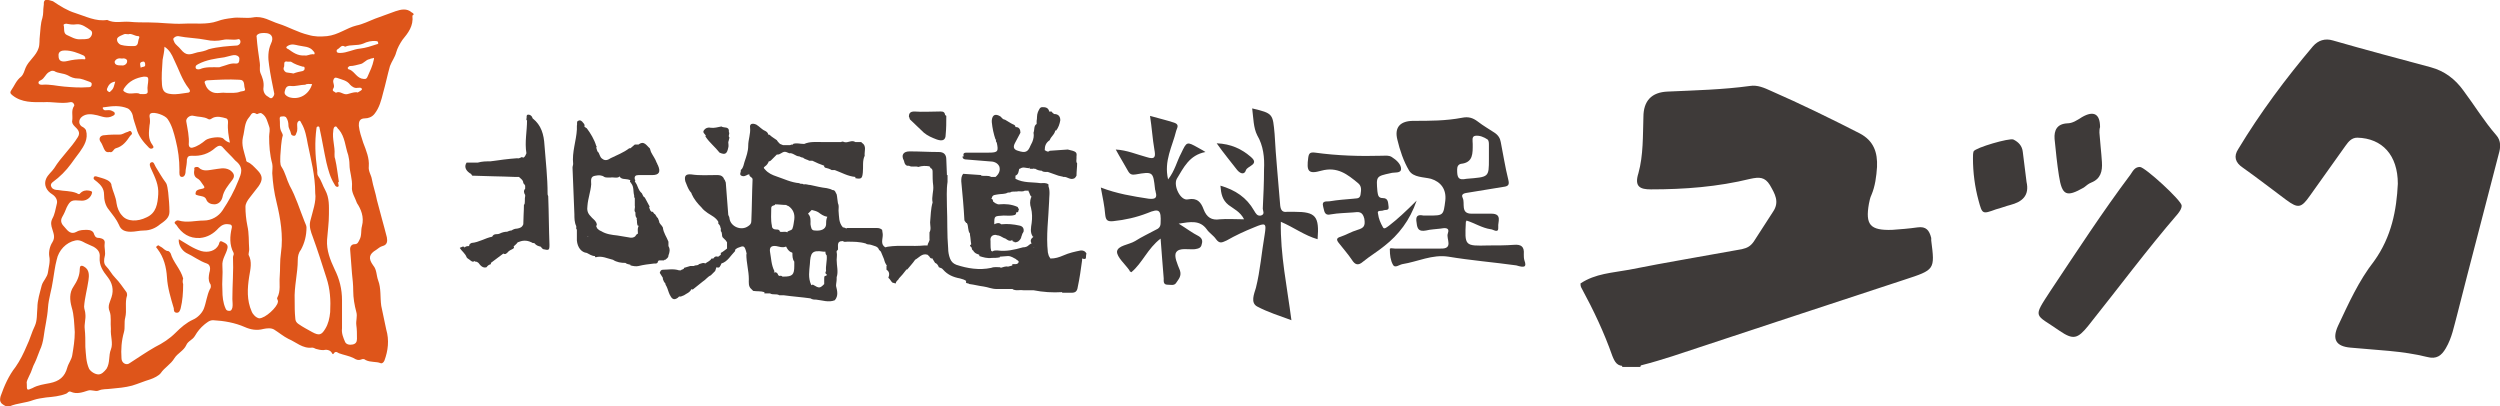 <?xml version="1.0" encoding="utf-8"?>
<!-- Generator: Adobe Illustrator 19.2.1, SVG Export Plug-In . SVG Version: 6.00 Build 0)  -->
<svg version="1.1" id="レイヤー_1" xmlns="http://www.w3.org/2000/svg" xmlns:xlink="http://www.w3.org/1999/xlink" x="0px"
	 y="0px" viewBox="0 0 401.3 65.2" style="enable-background:new 0 0 401.3 65.2;" xml:space="preserve">
<style type="text/css">
	.st0{fill:#DE551A;}
	.st1{fill:#3E3A39;}
</style>
<g>
	<g>
		<path class="st0" d="M66.1,2c-0.8-0.7-1.7-0.5-2.6-0.2c-1.1,0.4-2.2,0.8-3.3,1.2c-1,0.4-2,0.9-3,1.1c-1.6,0.4-2.9,1.5-4.7,1.7
			c-1.1,0.1-2,0.1-3-0.2c-1.7-0.4-3.2-1.3-4.8-1.8c-1.3-0.4-2.5-1.3-4.1-1c-1.1,0.2-2.3-0.1-3.4,0.1c-0.8,0.1-1.5,0.2-2.3,0.5
			c-1.7,0.6-3.6,0.3-5.4,0.4c-1.9,0.1-3.7-0.2-5.6-0.2c-1,0-2.1,0-3.1-0.1c-1.2-0.1-2.4,0.3-3.6-0.3c-1.8,0.3-3.5-0.6-5.1-1.1
			c-1.3-0.4-2.4-1.1-3.6-1.9C8.1,0.1,7.7-0.1,7.3,0C6.9,0.2,7.1,0.7,7,1C6.9,1.6,7,2.2,6.8,2.9C6.5,3.8,6.5,4.8,6.4,5.7
			c-0.1,0.7,0,1.4-0.2,2c-0.4,1.3-1.6,2-2.1,3.2c-0.2,0.5-0.3,1-0.7,1.4c-0.8,0.6-1.1,1.5-1.6,2.2c-0.2,0.3-0.2,0.5,0.2,0.8
			c1.5,1.2,3.3,1.1,5,1.1c1.4-0.1,2.9,0.3,4.3,0c0.5-0.1,0.7,0.5,0.6,0.6c-0.5,0.7-0.2,1.5-0.3,2.3c-0.1,0.4,0.1,0.7,0.4,1
			c0.4,0.4,1,0.9,0.5,1.7c-1.1,1.8-2.7,3.2-3.8,5c-0.4,0.6-1,1-1.3,1.7c-0.4,0.9,0,1.9,1,2.5c0.6,0.4,0.9,1,0.7,1.6
			c-0.2,0.8-0.3,1.6-0.7,2.3c-0.3,0.6-0.2,1.1,0,1.7c0.2,0.7,0.5,1.3,0,2.1c-0.4,0.6-0.6,1.5-0.5,2.2c0.2,0.9-0.1,1.8-0.2,2.6
			c-0.1,0.8-0.8,1.4-1,2.1C6.4,47,6,48.2,6,49.4c-0.1,1,0,2-0.4,2.9c-0.5,1-0.8,2.2-1.3,3.2c-0.5,1.2-1.1,2.4-1.8,3.4
			c-1.1,1.4-1.8,3-2.4,4.7C0,64-0.1,64.4,0.3,64.8c0.4,0.3,0.8,0.6,1.3,0.4c1.2-0.5,2.5-0.5,3.8-1c0.6-0.2,1.3-0.3,2-0.4
			c1.1-0.1,2.2-0.2,3.2-0.6c0.3-0.1,0.4-0.5,0.8-0.3c0.9,0.4,1.8,0.1,2.7-0.2c0.6-0.2,1.2,0.2,1.7,0c0.7-0.3,1.3-0.2,2-0.3
			c1.1-0.1,2.3-0.2,3.4-0.5c1-0.3,1.9-0.7,2.9-1c0.6-0.2,1.4-0.6,1.7-1c0.6-0.9,1.6-1.4,2.2-2.4c0.5-0.8,1.5-1.2,1.9-2.1
			c0.3-0.7,1-0.8,1.4-1.5c0.4-0.7,0.9-1.3,1.5-1.8c0.4-0.3,0.8-0.7,1.4-0.7c1.8,0.1,3.5,0.4,5.1,1.1c0.9,0.4,1.9,0.6,3,0.3
			c0.5-0.1,1.2-0.2,1.7,0.1c0.8,0.5,1.5,1.1,2.3,1.5c1.2,0.5,2.3,1.6,3.8,1.4c0.2,0,0.4,0.1,0.6,0.2c0.4,0.1,0.7,0.2,1.2,0.2
			c0.4-0.1,1.1-0.1,1.4,0.5c0.1,0.2,0.2,0.2,0.3,0c0.3-0.4,0.6-0.1,0.8,0c0.8,0.3,1.6,0.4,2.4,0.8c0.3,0.2,0.7,0.4,1.2,0.2
			c0.2-0.1,0.5-0.1,0.7,0.1c0.8,0.4,1.7,0.2,2.4,0.5c0.3,0.1,0.5-0.2,0.6-0.4c0.6-1.6,0.8-3.3,0.3-5c-0.3-1.3-0.5-2.5-0.8-3.8
			c-0.2-1.4,0-2.8-0.5-4.1c-0.3-0.8-0.2-1.7-0.8-2.4c-0.8-1.1-0.7-1.8,0.5-2.5c0.3-0.2,0.6-0.5,1-0.6c0.8-0.2,0.8-0.8,0.7-1.4
			c-0.5-2-1.1-4-1.6-6c-0.2-1.1-0.6-2.2-0.8-3.3c-0.1-0.7-0.6-1.3-0.5-2.1c0.1-1.3-0.4-2.5-0.9-3.8c-0.3-0.9-0.6-1.8-0.7-2.7
			c0-0.5,0-1.2,1-1.2c0.5,0,1.1-0.2,1.5-0.7c0.8-1,1.1-2.2,1.4-3.4c0.4-1.4,0.7-2.9,1.1-4.3c0.3-0.8,0.8-1.4,1-2.2
			c0.2-0.7,0.6-1.4,1-2c0.9-1.1,1.8-2.2,1.6-3.9C66.6,2.3,66.3,2.1,66.1,2z M46.3,7.3c0.6-0.3,1.1-0.1,1.6,0
			c0.8,0.2,1.8,0.1,2.4,0.9c0.1,0.1,0.2,0.2,0.2,0.4c0,0.2-0.2,0.1-0.3,0.1c-0.5,0-0.9,0.3-1.3,0.2c-1.1,0.1-1.9-0.5-2.6-1
			C45.8,7.7,45.9,7.5,46.3,7.3z M50.1,13.5c-0.5,1.7-2.1,2.6-3.7,2.1c-0.5-0.2-0.8-0.5-0.7-0.9c0.1-0.4,0.2-1,1-0.9
			c0.7,0.1,1.5-0.2,2.3-0.2C49.3,13.4,49.7,13.5,50.1,13.5z M45.6,10.7c0.1-0.3-0.2-1,0.6-0.8c0.2,0,0.4,0,0.5,0
			c0.6,0.4,1.2,0.6,1.9,0.8c0.2,0,0.3,0,0.3,0.3c0,0.2-0.1,0.3-0.3,0.4c-0.5,0.1-1,0.2-1.5,0.4c-0.4-0.1-0.8-0.1-1.2-0.2
			C45.6,11.4,45.4,11.1,45.6,10.7z M41.4,5.5c0.3-0.2,0.7-0.2,1.1-0.2c1.1,0,1.5,0.7,1,1.7C43,8.1,43,9.3,43.2,10.5
			c0.2,1.5,0.5,2.9,0.8,4.4c0.1,0.3-0.1,0.6-0.3,0.8c-0.3,0.2-0.5-0.1-0.7-0.2c-0.6-0.3-0.8-1-0.7-1.5c0.1-0.9-0.2-1.6-0.5-2.3
			c-0.2-0.6,0-1.1-0.1-1.6c-0.2-1.4-0.4-2.7-0.5-4.1C41.1,5.7,41.3,5.6,41.4,5.5z M39.3,14.2c0.2,0.5-0.4,0.4-0.7,0.5
			c-0.7,0.3-1.5,0.2-2.5,0.2c-0.5-0.1-1.3,0.2-2-0.1c-0.7-0.3-1-0.8-1.2-1.4c-0.1-0.2-0.1-0.4,0.3-0.5c1.7-0.1,3.5-0.2,5.2-0.1
			C39.4,12.8,39.1,13.7,39.3,14.2z M33.4,19.1c0.3,0.2,0.6-0.1,0.8-0.2c0.7-0.3,1.4-0.1,2.1,0.1c0.3,0.1,0.3,0.4,0.3,0.7
			c-0.1,1.1,0.1,2.1,0.3,3.2c-0.4-0.1-0.7-0.3-1-0.6c-0.4-0.5-2.4-0.2-2.9,0.2c-0.6,0.5-1.3,1-2.1,1.2c-0.4,0.1-0.6-0.2-0.6-0.5
			c0.1-1.3-0.2-2.5-0.4-3.7c-0.1-0.5,0.6-1.1,1.2-0.9C31.9,18.8,32.7,18.7,33.4,19.1z M31.4,10.8c0-0.3,0.1-0.3,0.4-0.5
			c1.3-0.7,2.8-0.9,4.2-1.1c0.4-0.1,0.8-0.2,1.2-0.3c0.4-0.1,0.8-0.1,1.1,0.2c0.2,0.2,0.1,0.4,0.1,0.7c-0.1,0.4-0.3,0.4-0.6,0.4
			c-0.8-0.1-1.5,0.3-2.3,0.5c-0.1,0-0.2,0.1-0.3,0.1c-1.1,0-2.2-0.1-3.1,0.3C31.7,11.2,31.4,11.1,31.4,10.8z M27.9,6.1
			c0.2-0.2,0.4-0.3,0.7-0.3c1.5,0.3,3,0.3,4.5,0.6c0.9,0.2,1.8,0.2,2.7,0c0.8-0.2,1.6,0.1,2.4-0.1c0.2-0.1,0.4,0.1,0.4,0.4
			c0,0.3-0.2,0.5-0.5,0.6c-1.5,0.1-3.1,0.2-4.6,0.6c-0.6,0.3-1.2,0.4-1.8,0.5c-1.3,0.4-1.8,0.6-2.7-0.5c-0.3-0.4-0.8-0.7-1-1.1
			C27.9,6.5,27.7,6.3,27.9,6.1z M26.1,9.6c0.1-0.7,0.3-1.3,0.3-2.1c0.8,0.5,1.2,1.3,1.5,2c0.8,1.6,1.3,3.3,2.4,4.7
			c0.4,0.5,0.1,0.7-0.3,0.7c-0.8,0.1-1.7,0.3-2.5,0.2c-1.1-0.1-1.4-0.5-1.5-1.5C25.9,12.4,26,11,26.1,9.6z M23.8,12.8
			c0,0.6-0.2,1.1-0.1,1.8c0.1,0.6-0.5,0.5-1.2,0.5c-0.6-0.4-1.6,0.2-2.4-0.3c-0.3-0.2-0.4-0.2-0.2-0.6c0.8-1.2,1.9-1.7,3.2-1.9
			C23.7,12.3,23.8,12.4,23.8,12.8z M22.9,9.9c0.3-0.1,0.4,0.2,0.4,0.4c0.1,0.6-0.5,0.3-0.7,0.6C22.5,10.4,22.3,10,22.9,9.9z
			 M19.9,5.5c0.2-0.1,0.4,0,0.7,0c0.5-0.2,1,0.3,1.6,0.3c0.2,0,0.2,0.2,0.1,0.4c-0.2,0.4,0,1.2-0.8,1.2c-0.7,0-1.4,0-2.1-0.2
			c-0.3-0.1-0.7-0.5-0.6-1C19,5.8,19.5,5.7,19.9,5.5z M19.6,9.4c0.4-0.1,0.9,0.1,0.8,0.5c0,0.3-0.4,0.7-0.9,0.6
			c-0.5,0-1.1,0-1.1-0.6C18.6,9.4,19.1,9.3,19.6,9.4z M17.2,14.2c0.2-0.5,0.5-1,1.3-1.1c-0.2,0.6-0.2,1.1-0.7,1.5
			c-0.1,0.1-0.2,0.3-0.4,0.1C17.2,14.6,17.1,14.4,17.2,14.2z M10.6,3.8c0.6,0.1,1,0.2,1.7,0.1c0.8-0.1,1.6,0.5,2.3,1
			C15,5.2,14.7,6,14.2,6.2c-0.4,0.1-0.8,0.1-1.2,0.1c-0.9,0.1-1.6-0.4-2.3-0.7c-0.6-0.3-0.3-1.1-0.5-1.6C10.2,3.9,10.5,3.8,10.6,3.8
			z M10.4,8.1c1.1,0,2.1,0.4,3,0.8c0.2,0.1,0.3,0.3,0.3,0.5c0,0.2-0.3,0.1-0.4,0.1c-0.9,0-1.7,0.1-2.5,0.3C9.9,10,9.4,9.8,9.4,9
			C9.3,8.2,10,8.1,10.4,8.1z M10.3,13.9c-1.2-0.1-2.3-0.4-3.5-0.3c-0.2,0-0.5,0-0.6-0.2c-0.1-0.3,0.1-0.4,0.3-0.5
			c0.7-0.3,0.8-1.1,1.5-1.4c0.2-0.1,0.3-0.2,0.7-0.1c0.6,0.4,1.4,0.3,2.2,0.7c0.5,0.3,1,0.5,1.6,0.5c0.6,0,1.2,0.3,1.8,0.5
			c0.3,0.1,0.5,0.2,0.4,0.6c-0.1,0.3-0.3,0.3-0.6,0.3C12.8,14.1,11.5,14,10.3,13.9z M17.8,56.1c-0.4,1-0.1,2.1-0.7,3.1
			c-0.4,0.5-0.8,0.9-1.3,0.9c-0.5,0-1.2-0.4-1.5-0.9c-0.5-1.1-0.5-2.3-0.6-3.5c0-1,0-2-0.1-2.9c-0.1-0.8,0.2-1.6,0.1-2.4
			c0-0.4-0.2-0.8-0.2-1.2c0.1-1.4,0.5-2.8,0.7-4.2c0.1-0.7,0.2-1.7-0.7-2.2c-0.5-0.3-0.7-0.1-0.7,0.4c0,1-0.4,1.9-1,2.8
			c-0.7,1-0.6,2.2-0.3,3.3c0.4,1.3,0.4,2.6,0.5,4c0,1.3-0.2,2.5-0.4,3.7c-0.1,0.7-0.6,1.3-0.8,2c-0.4,1.5-1.3,2.2-2.8,2.5
			c-1,0.2-1.9,0.3-2.8,0.8c-0.9,0.4-0.9,0.4-0.9-0.7c-0.1-0.4,0.2-0.8,0.4-1.3c0.4-0.7,0.5-1.4,0.9-2.1c0.3-0.6,0.5-1.3,0.8-2
			c0.3-0.6,0.5-1.4,0.6-2.1c0.2-1.6,0.6-3.1,0.7-4.7c0.1-1.5,0.6-2.9,0.8-4.4c0.2-1.1,0.3-2.2,0.6-3.3c0.3-1.5,1.5-2.8,3-3.1
			c0.4-0.1,0.8,0,1.2,0.2c0.5,0.3,1.1,0.5,1.7,0.8c0.7,0.4,1.1,0.9,1,1.7c-0.1,1.3,0.5,2.2,1.3,3.2c0.7,0.9,1,2,0.6,3.2
			c-0.2,0.7-0.7,1.4-0.3,2.3c0.3,0.8,0.1,1.8,0.2,2.8C17.7,53.9,18.2,55.1,17.8,56.1z M38.3,28.9c-0.7,1.8-1.6,3.4-2.6,4.9
			c-0.6,0.9-1.7,1.6-3,1.6c-1.3,0-2.7,0.4-4,0c-0.3-0.1-0.5,0.1-0.6,0.2c-0.2,0.2,0.1,0.4,0.2,0.5c0.9,1.4,2.1,2.2,3.8,2.1
			c1.2-0.1,2.2-0.7,3-1.6c0.5-0.5,1-0.7,1.6-0.6c0.4,0,0.6,0.2,0.5,0.6c-0.3,1.3-0.4,2.7,0.3,4c0.1,0.3-0.1,0.4-0.1,0.7
			c0.1,2.2-0.1,4.4-0.1,6.7c0,0.5,0.1,0.9,0,1.4c-0.1,0.2-0.1,0.5-0.5,0.5c-0.3,0-0.5-0.1-0.6-0.4c-0.4-0.9-0.5-1.9-0.5-2.9
			c-0.1-1.3,0.1-2.6,0-3.9c-0.1-1.1,0.6-1.9,0.8-2.8c0.2-0.7-0.4-0.9-0.8-1.1c-0.5-0.3-0.5,0.3-0.6,0.5c-0.5,1-1.7,1.3-2.8,1
			c-1.3-0.4-2.4-1.2-3.6-1.9c-0.1,0.9,0.5,1.8,1.2,2.2c1.1,0.5,2.1,1.3,3.3,1.7c0.6,0.2,0.6,0.9,0.4,1.5c-0.1,0.6-0.2,1.1,0.1,1.7
			c0.2,0.2,0.2,0.7,0,0.9c-0.5,1-0.6,2.2-1,3.2c-0.3,0.7-1,1.4-1.7,1.7c-1.1,0.5-2,1.3-2.8,2.1c-1,1-2.1,1.7-3.3,2.3
			c-1.4,0.8-2.7,1.7-4.1,2.6c-0.5,0.4-1.3,0-1.3-0.8c-0.1-1.4,0-2.8,0.4-4.2c0.2-0.7,0-1.6,0.2-2.3c0.3-1.2-0.1-2.4,0.3-3.6
			c0-0.1,0-0.3-0.1-0.5c-0.6-0.8-1.1-1.6-1.8-2.3c-0.6-0.6-0.9-1.3-1.5-1.9c-0.4-0.4-0.3-1.1-0.2-1.5c0.2-0.7-0.1-1.4,0-2.1
			c0.1-0.6-0.3-0.8-0.8-0.9c-0.5,0-0.7-0.1-0.9-0.6c-0.1-0.5-0.6-0.7-1.1-0.7c-0.6,0-1.2,0-1.7,0.3c-0.9,0.5-1.4-0.1-1.9-0.7
			c-0.5-0.5-0.8-1-0.4-1.7c0.3-0.5,0.5-1,0.7-1.5c0.6-1.2,0.9-1.2,2.2-1.1c0.8,0.1,1.5-0.3,1.8-1c0.2-0.5,0-0.5-0.4-0.6
			c-0.5-0.1-1,0-1.4,0.4c-0.2,0.3-0.4,0.1-0.6,0c-1-0.4-2-0.3-3-0.5c-0.4,0-0.8-0.1-1-0.4c-0.2-0.3-0.2-0.6,0.2-0.9
			c1.1-0.8,2.1-1.8,2.9-2.9c0.4-0.6,0.9-1.2,1.4-1.9c0.7-1,1.4-2.1,1-3.5c-0.1-0.2-0.3-0.4-0.5-0.5c-0.7-0.3-0.8-1.2-0.1-1.7
			c0.7-0.5,1.5-0.4,2.4-0.2c0.8,0.2,1.6,0.6,2.5,0.1c0.2-0.1,0.4-0.2,0.3-0.5c-0.1-0.2-0.3-0.2-0.4-0.3c-0.4-0.2-0.7-0.1-1.1-0.1
			c-0.2,0-0.3-0.1-0.4-0.3c-0.1-0.2,0.2-0.2,0.3-0.2c1.3-0.2,2.5-0.3,3.7,0.2c0.4,0.2,0.7,0.7,0.8,1.1c0.1,0.7,0.4,1.4,0.6,2.1
			c0.3,1.2,1.1,2.2,2,3.1c0.2,0.2,0.4,0.2,0.6,0.1c0.3-0.2,0-0.4,0-0.5c-0.8-1-0.6-2.1-0.5-3.2c0.1-0.4,0.1-0.9,0-1.4
			c0-0.2,0-0.4,0.2-0.5c0.6-0.3,2.3,0.3,2.7,0.9c0.7,1,1,2.2,1.3,3.4c0.4,1.6,0.6,3.1,0.6,4.8c0,0.4-0.1,1.1,0.4,1.1
			c0.5,0,0.6-0.6,0.6-1.1c0.1-0.6,0.2-1.1,0.2-1.7c0.1-0.5,0.3-0.6,0.8-0.6c1.4,0.1,2.7-0.3,3.8-1.3c0.4-0.3,0.8-0.5,1.2,0
			c0.6,0.7,1.3,1.3,1.9,2c0,0,0.1,0.1,0.1,0.1C39.2,26.9,38.7,27.9,38.3,28.9z M45.1,40.6c-0.2,1.3-0.1,2.6-0.2,3.8
			c-0.1,1.1,0.2,2.3-0.4,3.4c-0.1,0.2,0.2,0.4,0.1,0.7c-0.1,0.8-2,2.6-3,2.6c-0.5-0.1-1-0.6-1.2-1.1c-0.8-1.8-0.7-3.7-0.4-5.6
			c0.2-1.2,0.5-2.4-0.1-3.5C39.9,40.6,40,40.3,40,40c-0.1-1.3,0-2.5-0.3-3.8c-0.2-1-0.3-2-0.3-3c0-0.5,0.3-1,0.7-1.5
			c0.5-0.6,0.9-1.2,1.4-1.8c0.7-1,0.7-1.7-0.2-2.6c-0.5-0.5-1-1.1-1.6-1.3c-0.2-0.1-0.2-0.3-0.2-0.4c-0.3-1.2-0.8-2.3-0.5-3.6
			c0.3-1.1,0.2-2.3,1-3.2c0.3-0.3,0.4-1,1.2-0.5c0.1,0.1,0.5-0.3,0.8-0.1c0.8,0.5,0.9,1.3,1.2,2.1c0.2,0.5,0,1.1,0,1.6
			c0,1.5,0.1,2.9,0.5,4.4c0.1,0.5,0,1,0,1.5c0.1,1.6,0.3,3.1,0.7,4.7C45,35,45.5,37.8,45.1,40.6z M53,50.1c-0.1,1-0.3,1.9-0.8,2.7
			c-0.6,1-1,1.1-2.1,0.5c-0.7-0.4-1.5-0.8-2.2-1.3c-0.3-0.2-0.5-0.5-0.5-0.9c-0.1-1-0.1-1.9-0.1-2.9c-0.1-2.2,0.5-4.3,0.5-6.5
			c0-0.5,0.1-1.1,0.5-1.6c0.6-1.1,0.9-2.3,0.9-3.6c0-0.3-0.2-0.6-0.3-0.9c-0.8-2-1.4-4-2.4-5.8c-0.5-1-0.7-2.1-1.3-3
			c-0.3-0.4-0.2-1.2-0.2-1.8c0.1-1.1,0.1-2.2,0.4-3.3c0-0.1-0.1-0.3-0.2-0.5c-0.4-0.7-0.2-1.4-0.3-2.2c0-0.3,0.2-0.3,0.3-0.3
			c0.2,0,0.4-0.1,0.7,0.1c0.3,0.4,0.4,0.9,0.4,1.3c0,0.5,0.3,0.8,0.4,1.3c0,0.2,0.2,0.4,0.5,0.4c0.3,0,0.3-0.3,0.4-0.5
			c0.2-0.4,0.1-0.9,0.1-1.3c0-0.3,0.1-0.5,0.3-0.6c0.2-0.1,0.3,0.2,0.4,0.4c0.6,1,0.8,2.2,1,3.3c0.5,2.5,1.2,5,1.2,7.9
			c0.2,1.3-0.4,2.9-0.8,4.5c-0.2,0.9,0.1,1.7,0.4,2.5c0.8,2.2,1.5,4.4,2.2,6.6C53,46.4,53.1,48.2,53,50.1z M58.1,36.3
			c-0.2,0.7,0,1.5-0.4,2.2c-0.2,0.4-0.3,0.7-0.8,0.7c-0.4,0-0.7,0.3-0.7,0.8c0.1,1.3,0.2,2.6,0.3,3.9c0.1,0.9,0.2,1.8,0.2,2.8
			c0,1.1,0.2,2.3,0.5,3.4c0.2,0.7-0.1,1.4,0,2.1c0.1,0.7,0.1,1.4,0.1,2.2c0,0.5-0.2,0.8-0.7,0.9c-0.5,0.1-1,0-1.2-0.4
			c-0.3-0.7-0.6-1.4-0.5-2.2c0-1.5,0-3,0-4.5c0-1.8-0.4-3.4-1.2-5c-0.7-1.5-1.3-3-1.2-4.7c0.1-1.4,0.3-2.7,0.3-4.1
			c0-1.3,0.1-2.6-0.6-3.9c-0.4-0.7-0.6-1.5-1.1-2.2c-0.3-0.4-0.1-0.8-0.2-1.2c-0.3-2.1-0.4-4.3-0.1-6.5c0-0.2,0.1-0.3,0.3-0.3
			c0.1,0,0.2,0.1,0.2,0.3c0.4,1.8,0.7,3.7,1.1,5.5c0.3,1.2,0.6,2.4,1.3,3.5c0.1,0.2,0.2,0.4,0.5,0.4c0.3-0.1,0.1-0.4,0.1-0.5
			c0-0.1,0-0.2,0-0.3c0,0,0,0,0.1,0c-0.2-1.2-0.3-2.4-0.6-3.7c-0.1-0.2-0.1-0.5-0.1-0.7c0.1-1.3-0.4-2.5-0.2-3.8
			c0-0.3,0.1-0.7,0.4-0.7c0.2,0,0.3,0.4,0.5,0.5c1,1.2,1,2.7,1.5,4.1c0.1,0.4,0.2,1,0.2,1.5c0,1.2,0.5,2.3,0.4,3.6
			c-0.1,0.9,0.5,1.7,0.8,2.6C57.9,33.5,58.5,34.8,58.1,36.3z M57.5,14.8c-0.1,0.1-0.2,0-0.3,0c-0.5,0-1,0.2-1.4,0.3
			c-0.7,0.2-1.2-0.6-1.9-0.2c-0.1-0.2-0.7-0.2-0.4-0.7c0.3-0.4-0.1-0.9,0-1.3c0.1-0.4,0.3-0.5,0.6-0.4c0.8,0.3,1.6,0.4,2.1,1.1
			c0.3,0.3,0.7,0.6,1.2,0.5c0.3,0,0.6-0.1,0.7,0.2C58.1,14.5,57.8,14.6,57.5,14.8z M60,9.6c-0.2,1-0.6,1.8-1,2.7
			c-0.2,0.5-0.5,0.4-1,0.3c-0.9-0.3-1.2-1.3-2.1-1.5c0,0-0.1-0.2-0.1-0.2c0.1-0.1,0.2-0.3,0.4-0.3c0.6,0,1.1-0.2,1.6-0.3
			c0.6-0.1,0.9-0.7,1.5-0.8c0.1,0,0.3-0.2,0.4-0.1C60,9.2,60.1,9.3,60,9.6z M60.5,7.1c-0.9,0.3-1.8,0.6-2.7,0.7
			c-1.1,0.1-2.1,0.7-3.2,0.7c-0.2,0-0.3,0-0.5-0.1C54,8.2,54,8,54.2,7.9c0.4-0.2,0.6-0.8,1.2-0.4c0.9-0.4,1.9-0.1,2.9-0.5
			c0.6-0.3,1.4-0.5,2.1-0.4c0.2,0,0.3,0.1,0.3,0.3C60.8,7,60.6,7.1,60.5,7.1z"/>
		<path class="st0" d="M25.4,31.2c0.1-1.5-0.5-2.7-1.1-4c-0.2-0.4-0.4-0.9-0.1-1.1c0.5-0.3,0.6,0.4,0.8,0.7c0.5,0.8,1,1.7,1.6,2.5
			c0.3,0.4,0.3,1.1,0.4,1.6c0.1,1,0.2,2.1,0.2,3.1c0,1-0.8,1.5-1.5,2c-0.7,0.6-1.6,1-2.6,1c-0.7,0-1.4,0.2-2.1,0.2
			c-1,0-1.6-0.3-1.9-1.1c-0.4-0.9-1-1.6-1.6-2.4c-0.6-0.7-0.8-1.6-0.8-2.5c0-0.9-0.5-1.5-1.1-2c-0.1-0.1-0.3-0.2-0.5-0.4
			c-0.1-0.1-0.1-0.3,0-0.4c0-0.1,0.2-0.1,0.3-0.1c0.6,0.2,1.2,0.3,1.8,0.6c0.4,0.2,0.7,0.5,0.7,0.9c0.2,0.9,0.7,1.8,0.8,2.8
			c0.1,0.7,0.4,1.5,0.9,2c0.8,1,2.5,1,3.9,0.3C25.1,34.2,25.3,32.7,25.4,31.2z"/>
		<path class="st0" d="M31.6,26.8c0.1,0,0.2,0,0.3,0.1c0.7,0.7,1.6,0.4,2.4,0.3c0.9-0.1,1.7-0.4,2.6,0.1c0.7,0.5,0.9,1,0.3,1.7
			c-0.6,0.8-1.3,1.6-1.5,2.7c-0.2,0.7-0.7,1.1-1.3,1.1c-0.5,0-1.1-0.2-1.3-0.8c-0.2-0.5-0.8-0.5-1.2-0.6c-0.3-0.1-0.6-0.1-0.5-0.4
			c0-0.3,0.2-0.5,0.6-0.6c1-0.2,1-0.2,0.4-1c-0.2-0.3-0.4-0.6-0.8-0.8c-0.5-0.3-0.5-0.9-0.4-1.4C31.1,26.9,31.3,26.8,31.6,26.8z"/>
		<path class="st0" d="M29.4,45.6c0,1.4-0.1,2.7-0.4,3.9c-0.1,0.3-0.2,0.7-0.6,0.7c-0.5,0-0.5-0.4-0.5-0.7c-0.5-1.7-1-3.3-1.1-5
			c-0.1-1.6-0.5-3.2-1.5-4.5c-0.1-0.2-0.4-0.3-0.1-0.5c0.3-0.3,0.4,0.1,0.6,0.1c0.4,0.2,0.7,0.7,1.2,0.7c0.1,0,0.3,0.2,0.4,0.4
			c0.4,1.4,1.6,2.5,2,4C29.3,45,29.3,45.4,29.4,45.6z"/>
		<path class="st0" d="M17.6,24.4c-0.5,0.1-0.7-0.1-0.9-0.5c-0.2-0.4-0.3-0.8-0.6-1.2c-0.3-0.5,0-1,0.7-1c0.8-0.1,1.6-0.1,2.4-0.1
			c0.5,0,0.8-0.3,1.2-0.4c0.2,0,0.5-0.4,0.7,0c0.2,0.3,0,0.4-0.2,0.6c-0.6,0.9-1.2,1.7-2.3,2C18.2,23.9,18.1,24.6,17.6,24.4z"/>
	</g>
	<g>
		<g>
			<path class="st1" d="M253.7,45.5c2.4-1.6,5.1-1.7,7.8-2.2c6-1.2,12.1-2.2,18.1-3.3c0.9-0.2,1.4-0.5,1.9-1.2
				c1-1.6,2.1-3.2,3.1-4.8c1.1-1.6,0.3-2.9-0.5-4.3c-0.8-1.3-1.7-1.3-3.1-1c-5.3,1.3-10.6,1.7-16,1.7c-1.7,0-2.7-0.4-2-2.6
				c0.8-2.9,0.7-6,0.8-9c0-2.6,1.3-4,3.9-4.1c4.4-0.2,8.8-0.3,13.2-0.9c1.2-0.2,2.3,0.3,3.4,0.8c4.8,2.1,9.5,4.4,14.2,6.8
				c2.3,1.2,2.9,3.1,2.8,5.4c-0.1,1.5-0.3,3.1-0.9,4.5c-0.2,0.4-0.3,0.9-0.4,1.4c-0.6,3.4,0.2,4.3,3.7,4.2c1.4-0.1,2.7-0.2,4.1-0.4
				c1.4-0.2,1.9,0.5,2.2,1.7c0,0.1,0,0.2,0,0.4c0.6,4.7,0.6,4.7-4.3,6.3c-12.5,4.1-24.9,8.2-37.3,12.3c-1.6,0.5-3.2,1-4.8,1.4
				c-0.9,0.3-1.8,0.1-2.7,0.1c-1.3,0.2-1.7-0.6-2.1-1.6c-1.3-3.7-3-7.3-4.9-10.8C253.7,46,253.7,45.7,253.7,45.5z"/>
			<path class="st1" d="M260.4,58.9c0-0.1,0-0.2-0.1-0.3c1,0,2.1,0,3.1,0c0,0.1-0.1,0.2-0.1,0.3C262.4,58.9,261.4,58.9,260.4,58.9z"
				/>
			<path class="st1" d="M384.9,29.5c0-4.6-2.5-7.3-6.5-7.4c-0.9,0-1.4,0.6-1.9,1.3c-1.9,2.7-3.8,5.3-5.7,8c-1.4,2-1.9,2.1-3.8,0.7
				c-2.3-1.7-4.6-3.5-7-5.2c-1.2-0.8-1.5-1.8-0.7-3c3.5-5.8,7.6-11.3,12-16.5c0.8-0.9,1.9-1.3,3.2-0.9c5.2,1.5,10.5,2.9,15.7,4.3
				c2.2,0.6,3.9,1.9,5.2,3.7c1.8,2.4,3.3,4.9,5.3,7.2c0.8,0.9,0.7,2,0.4,3c-2.2,8.6-4.5,17.2-6.7,25.9c-0.5,1.8-0.8,3.6-1.8,5.3
				c-0.7,1.2-1.5,1.8-3,1.4c-4-1-8.2-1.1-12.3-1.5c-2.3-0.2-3-1.3-2-3.5c1.7-3.6,3.3-7.2,5.8-10.4C383.9,38,384.7,33.7,384.9,29.5z"
				/>
			<path class="st1" d="M343.5,26.8c0.8,0,6.7,5.4,6.7,6.2c0,0.5-0.3,0.9-0.6,1.3c-5,5.8-9.6,12-14.4,18c-1.7,2.1-2.4,2.3-4.6,0.8
				c-4-2.8-4.4-1.9-1.4-6.5c4.2-6.3,8.3-12.6,12.8-18.6C342.4,27.4,342.7,26.8,343.5,26.8z"/>
			<path class="st1" d="M325.3,29.2c0.5,2.2-0.7,3.2-2.6,3.7c-0.8,0.2-1.5,0.5-2.3,0.7c-2.2,0.8-2.2,0.8-2.8-1.4
				c-0.6-2.2-0.9-4.5-0.9-6.8c0-0.4,0-0.8,0.1-1.1c0.3-0.6,5.8-2.2,6.4-1.9c0.8,0.4,1.4,1,1.5,2C324.9,26,325.1,27.6,325.3,29.2z"/>
			<path class="st1" d="M337,21.3c0.1,1.5,0.3,3.1,0.4,4.7c0.1,1.5-0.2,2.7-1.7,3.3c-0.5,0.2-0.8,0.5-1.2,0.8
				c-2.8,1.6-3.5,1.3-4-1.9c-0.3-1.9-0.5-3.9-0.7-5.9c-0.1-1.4,0.4-2.4,2-2.5c0.9,0,1.6-0.5,2.4-1c1.9-1.1,2.9-0.5,2.9,1.6
				C337,20.7,337,21,337,21.3z"/>
		</g>
		<g>
			<path class="st1" d="M201,17.4c3.4,0.8,3.3,0.9,3.6,4.1c0.2,3.8,0.6,7.6,0.9,11.5c0.1,0.8,0.4,1.1,1.1,1c0.4,0,0.8,0,1.2,0
				c3.4,0,4,0.7,3.7,4.4c-2.1-0.6-3.8-1.9-5.9-2.8c-0.1,5.3,1,10.4,1.7,15.8c-1.9-0.7-3.8-1.3-5.5-2.2c-1.1-0.6-0.5-2-0.2-3
				c0.7-2.8,0.9-5.6,1.4-8.5c0.3-1.9,0.2-2-1.7-1.2c-1.5,0.6-3,1.3-4.4,2.1c-0.7,0.3-1.1,0.6-1.7-0.2c-0.4-0.6-1.1-1-1.5-1.6
				c-1.1-1.5-2.6-1.2-4.5-0.9c1.3,0.8,2.2,1.5,3.2,2c0.5,0.3,0.7,0.7,0.5,1.3c-0.1,0.6-0.5,0.7-1.1,0.8c-1,0.1-2.5-0.3-3,0.5
				c-0.4,0.6,0.2,1.9,0.6,2.9c0.3,0.9-0.2,1.4-0.6,2c-0.3,0.5-0.9,0.3-1.4,0.3c-0.7,0-0.6-0.6-0.6-1c-0.2-2.1-0.3-4.1-0.5-6.4
				c-2.1,1.6-2.9,3.9-4.7,5.4c-0.1-0.1-0.3-0.1-0.3-0.3c-0.7-1-2-2.1-2-3c0.1-1,1.9-1.1,2.9-1.7c1.1-0.7,2.2-1.2,3.3-1.8
				c0.5-0.2,0.8-0.5,0.8-1.1c0.1-2.1-0.2-2.4-2.1-1.6c-1.8,0.7-3.6,1.1-5.5,1.3c-1,0.1-1.2-0.2-1.3-1.1c-0.1-1.3-0.4-2.7-0.7-4.3
				c2.6,1,5.1,1.4,7.7,1.8c1,0.1,1.4-0.1,1.1-1.1c0-0.2-0.1-0.3-0.1-0.5c-0.3-2.7-0.3-2.8-3.1-2.3c-0.6,0.1-0.9,0-1.2-0.5
				c-0.6-1.1-1.3-2.2-2-3.5c1.8,0.1,3.4,0.8,4.9,1.2c1.5,0.5,1.5-0.1,1.3-1.2c-0.3-1.7-0.4-3.5-0.7-5.4c1.4,0.4,2.7,0.7,3.9,1.1
				c0.9,0.3,0.4,0.9,0.3,1.3c-0.6,2.5-2,4.8-1.3,7.8c1.1-1.4,1.4-2.9,2.1-4.2c0.9-1.9,0.9-1.9,2.7-0.9c0.3,0.2,0.6,0.3,1.2,0.7
				c-2.6,0.5-3.5,2.5-4.6,4.3c-0.6,1.1,0.6,3.6,1.8,3.3c1.5-0.3,2.1,0.5,2.5,1.6c0.5,1.3,1.3,1.8,2.6,1.6c1.2-0.1,2.5,0,3.9,0
				c-0.6-1.2-1.7-1.7-2.5-2.3c-1-0.8-1.2-1.8-1.3-3.1c2.4,0.7,4.2,1.9,5.4,4c0.3,0.5,0.5,0.9,1.1,0.8c0.7-0.2,0.3-0.8,0.3-1.1
				c0.1-2.1,0.2-4.2,0.2-6.3c0.1-1.9-0.1-3.8-1.1-5.5C201.2,20.5,201.2,19,201,17.4z"/>
			<path class="st1" d="M227.4,32.2c-1.1,3.2-2.9,5.5-5.2,7.3c-1.1,0.9-2.3,1.6-3.4,2.5c-0.8,0.7-1.3,0.5-1.8-0.3
				c-0.6-0.9-1.4-1.8-2.1-2.7c-0.4-0.5-0.4-0.8,0.3-1c0.9-0.3,1.7-0.8,2.7-1.1c1-0.3,1.3-0.6,1.1-1.8c-0.3-1.2-0.9-1.1-1.8-1
				c-1.2,0.1-2.4,0.1-3.5,0.3c-1.2,0.3-1.1-0.6-1.3-1.2c-0.3-1.1,0.6-0.8,1.1-0.9c1.2-0.2,2.5-0.3,3.7-0.4c0.5-0.1,1.1,0.1,1.2-0.7
				c0.1-0.7,0.2-1.3-0.4-1.8c-1.7-1.4-3.3-2.7-5.9-2c-2.1,0.6-2.4,0.1-2.1-2.1c0.1-0.7,0.3-0.9,1.1-0.8c3.6,0.5,7.2,0.6,10.8,0.5
				c0.5,0,1-0.1,1.5,0.2c0.8,0.5,1.5,1.2,1.5,1.9c0,0.8-1.1,0.5-1.7,0.7c-2.3,0.5-2.3,0.5-2.1,2.9c0.1,0.6,0.1,1.1,0.9,1.1
				c0.9,0,0.8,0.8,0.9,1.4c0.1,0.7-0.6,0.4-0.9,0.6c-0.3,0.1-1-0.1-0.8,0.5c0.1,0.8,0.4,1.5,0.8,2.2c0.2,0.4,0.7-0.1,1-0.3
				C224.3,35.2,225.7,33.9,227.4,32.2z"/>
			<path class="st1" d="M195.3,23c2.3,0.1,4,0.9,5.5,2.2c1.4,1.2-0.5,1.4-0.8,2.1c-0.2,0.7-0.8,0.7-1.4,0
				C197.6,26,196.5,24.7,195.3,23z"/>
			<path class="st1" d="M244.7,41.8c-0.1-0.3-0.1-0.7-0.1-1c0.1-1.2-0.4-1.6-1.6-1.5c-1.3,0.1-2.7,0.1-4.1,0.1
				c-3.8,0.1-3.8,0.1-3.6-3.8c0,0,0.1-0.1,0.1-0.2c1.3,0.4,2.5,1.2,3.9,1.4c0.4,0,1.3,0.8,1.2-0.4c-0.1-0.7,0.7-2.1-1.1-2.1
				c-1.1,0-2.1,0-3.2,0c-1.8,0-1-1.7-1.4-2.5c-0.4-0.8,0.5-0.8,1-0.9c1.8-0.3,3.7-0.6,5.5-0.9c0.9-0.1,1-0.4,0.8-1.2
				c-0.5-2-0.8-4-1.2-6c-0.1-0.6-0.4-1.1-1-1.5c-0.9-0.6-1.8-1.1-2.7-1.8c-0.8-0.6-1.5-0.8-2.5-0.6c-2.6,0.5-5.2,0.5-7.8,0.5
				c-2.1,0-3.1,1-2.6,3c0.4,1.7,1,3.5,1.9,5c0.7,1.1,2.3,1,3.5,1.3c1.6,0.5,2.5,1.7,2.3,3.5c-0.3,2.4-0.3,2.4-2.7,2.4
				c-0.3,0-0.6,0-0.8,0c-1-0.2-1.3,0.1-1.1,1.2c0.1,1,0.4,1.4,1.5,1.2c0.8-0.2,1.6-0.2,2.3-0.3c0.6-0.1,1.6-0.3,1.2,0.8
				c-0.3,0.8,1,2.5-1.2,2.4c-2.4,0-4.8,0-7.3,0c-0.3,0-0.9-0.2-0.8,0.2c0,0.8,0.1,1.7,0.5,2.4c0.3,0.6,1,0,1.5-0.1
				c2.5-0.4,4.8-1.6,7.4-1.2c3.6,0.6,7.3,0.9,10.9,1.4C244.7,43,245.1,42.9,244.7,41.8z M233.9,27.2c0-0.5,0.2-0.8,0.6-0.9
				c2-0.2,1.9-1.7,1.9-3.2c0-0.5-0.2-1.2,0.4-1.3c0.7-0.1,1.4,0.2,2,0.6c0.2,0.2,0.2,0.6,0.2,0.9c0,0.7,0,1.5,0,2.2
				c0,3,0,2.9-3.6,3.2C234,29,233.9,28.4,233.9,27.2z"/>
			<g>
				<path class="st1" d="M146.1,19.2c0.7,0.7,1.5,1.4,2.2,2.1c0.6,0.5,1.3,0.8,2.1,1.1c0.9,0.3,1.4,0.1,1.4-0.8c0.1-1,0.1-2,0.1-3
					c-0.1-0.1-0.2-0.1-0.2-0.2l0,0c-0.1-0.6-0.6-0.5-1-0.5c-1.3,0-2.6,0.1-3.9,0c-0.6,0-0.9,0.2-0.9,0.8c0,0.1,0,0.1,0.1,0.2
					C146,19,146,19.1,146.1,19.2z"/>
				<path class="st1" d="M105.8,41.8C105.8,41.8,105.8,41.7,105.8,41.8C105.9,41.7,105.9,41.7,105.8,41.8c0.2,0,0.3,0,0.5,0
					c0.1,0,0.2,0,0.3,0c0,0,0-0.1,0.1-0.1c0,0,0.1,0,0.1,0c0.2-0.2,0.5-0.3,0.5-0.7v0c0.2-0.5,0.3-1,0-1.5v0c0-0.1,0-0.1,0-0.2l0,0
					c0-0.2,0-0.3,0-0.5c-0.3-0.8-0.8-1.4-0.9-2.3l0,0c-0.2-0.4-0.6-0.6-0.6-1c-0.1-0.2-0.1-0.3-0.2-0.5c-0.3-0.2-0.3-0.6-0.6-0.7
					l0,0v0c-0.1-0.1-0.1-0.2-0.2-0.3c-0.1,0-0.1,0-0.2,0c0,0,0,0,0,0c-0.1-0.1-0.1-0.1-0.2-0.2v0l0,0c-0.1-0.2-0.1-0.3-0.2-0.5
					c0,0,0,0,0,0c0.1-0.1,0.1-0.2,0-0.3c-0.2-0.4-0.5-0.9-0.7-1.3c-0.4-0.2-0.3-0.6-0.6-0.8c-0.4-0.4-0.5-0.9-0.7-1.3h0
					c-0.1-0.2-0.2-0.3-0.3-0.5c0.1-0.1,0.1-0.2,0-0.3c-0.1-0.5,0.1-0.7,0.6-0.7c0.7,0,1.4,0,2.2,0c1.1,0,1.4-0.5,0.9-1.6
					c-0.1-0.1-0.1-0.3-0.2-0.4c-0.2-0.6-0.6-1.1-0.9-1.7l0,0c-0.1-0.2-0.1-0.4-0.2-0.6c-0.5-0.4-0.9-1.3-1.8-0.6l0,0
					c-0.2,0-0.4,0-0.6,0c-0.2,0.2-0.5,0.4-0.7,0.6l0,0l0,0c-0.1,0-0.1,0-0.2,0c-0.9,0.7-2,1.1-3,1.6c-0.3,0.2-0.8,0.5-1.3,0.1
					c-0.5-0.3-0.4-0.9-0.8-1.2l0,0l0,0c-0.1-0.2-0.1-0.4-0.2-0.6c0,0,0,0,0,0c0.1-0.1,0.1-0.2,0-0.3c-0.3-1-0.9-2-1.5-2.8
					c-0.1-0.1-0.2-0.1-0.3-0.2c0,0-0.1-0.1-0.1-0.1v0l0,0c0.1-0.2,0-0.4-0.2-0.6c-0.2-0.3-0.5-0.5-0.8-0.3c-0.3,0.1-0.1,0.5-0.2,0.8
					c0,0.2,0,0.4,0,0.6l0,0l0,0c-0.1,1.8-0.8,3.6-0.6,5.5c0,0.2-0.1,0.4-0.1,0.6c0.1,2.5,0.2,5,0.3,7.5c0,0.6,0,1.3,0.3,1.9
					c0,0.2,0,0.3,0,0.5c0,0,0.1,0,0.1,0l0,0c0,0.2,0,0.3,0,0.5h0c0,0.4,0,0.9,0,1.3c0.1,1.1,0.7,1.9,1.6,2l0,0
					c0.4,0.2,0.8,0.5,1.3,0.5l0,0l0,0c0,0.1,0,0.1,0.1,0.2l0,0l0,0c1-0.3,1.9,0.2,2.8,0.4l0,0l0,0c0.6,0.4,1.3,0.5,2,0.5l0,0l0,0
					c0.2,0.2,0.5,0.2,0.8,0.3c0,0,0,0,0,0c0,0,0,0.1,0,0.1c0.4,0.1,0.9,0.2,1.3,0.1c0.8-0.2,1.6-0.3,2.5-0.4c0.1,0,0.2,0,0.3,0
					c0.1,0,0.2-0.1,0.3-0.2c0,0,0,0,0-0.1c0,0,0,0,0,0C105.7,41.8,105.8,41.8,105.8,41.8z M99.1,41.4C99.1,41.4,99.2,41.4,99.1,41.4
					C99.2,41.4,99.2,41.4,99.1,41.4C99.1,41.4,99.1,41.4,99.1,41.4z M101.8,31.4c0,0.1,0,0.1,0,0.2c0,0.1,0.1,0.2,0.1,0.2
					c0,0,0,0,0,0c0,0.4,0,0.8,0,1.1c0,0,0,0.1,0,0.1c0.1,0.4-0.2,0.8,0.1,1.1c0,0,0,0.1,0,0.1c0,0.3,0,0.6,0.2,0.8c0,0,0.1,0,0.1,0
					c0,0,0,0,0,0c-0.1,0-0.1,0.1-0.1,0.2c0.1,0.3,0,0.5,0.1,0.8c0,0.1,0,0.2,0.1,0.2c0,0,0.1,0,0.1,0.1c-0.2,0.4-0.1,0.8-0.1,1.2
					c0,0,0,0,0,0c-0.2,0.1-0.3,0.2-0.4,0.4c-0.3,0.3-0.7,0.3-1.1,0.2c-0.6-0.1-1.2-0.2-1.8-0.3c-0.9-0.1-1.8-0.2-2.6-0.7
					c-0.3-0.1-0.5-0.3-0.7-0.5c0,0,0,0,0-0.1c0-0.1-0.1-0.1-0.1-0.2c0,0,0,0,0,0c0-0.1,0.1-0.1,0.1-0.2c0-0.1,0-0.2-0.1-0.4
					c-0.2-0.4-0.6-0.6-0.9-1c-0.5-0.5-0.6-1-0.5-1.7c0.1-1.2,0.5-2.2,0.6-3.4c0-0.6-0.2-1.3,0.7-1.4c0.5-0.1,1-0.1,1.4,0.2
					c0.2,0.1,0.4,0.1,0.7,0.1c0.1,0,0.2,0,0.3,0c0.5-0.1,1.1,0.2,1.5-0.2c0,0,0-0.1,0-0.1c0,0,0,0,0,0c0,0,0,0,0,0l0,0l0,0
					c0,0,0,0,0,0c0,0.1,0,0.1,0,0.2c0.3,0.4,0.8,0.3,1.3,0.4c0.1,0,0.2,0.1,0.4,0.1c-0.1,0.1-0.1,0.3,0,0.4c0,0,0.1,0,0.1,0
					c0,0,0,0,0,0c0,0,0,0.1,0,0.1h0l0,0C101.8,30,101.6,30.7,101.8,31.4z M94.7,25.7C94.7,25.7,94.7,25.7,94.7,25.7
					C94.7,25.7,94.7,25.7,94.7,25.7C94.7,25.7,94.7,25.7,94.7,25.7z M93.7,26.3c0,0-0.1-0.1-0.1-0.1l0,0
					C93.6,26.2,93.6,26.2,93.7,26.3L93.7,26.3z M93.5,32.9C93.5,32.9,93.5,32.9,93.5,32.9C93.5,32.9,93.5,32.9,93.5,32.9L93.5,32.9
					L93.5,32.9L93.5,32.9C93.5,32.9,93.5,32.9,93.5,32.9z M93.2,33.5L93.2,33.5L93.2,33.5L93.2,33.5z M99.5,38.4
					C99.5,38.4,99.4,38.4,99.5,38.4C99.4,38.4,99.5,38.4,99.5,38.4C99.5,38.4,99.5,38.4,99.5,38.4z M102.6,39.7L102.6,39.7
					C102.6,39.7,102.6,39.7,102.6,39.7C102.6,39.7,102.6,39.7,102.6,39.7C102.6,39.7,102.6,39.7,102.6,39.7L102.6,39.7z M95.7,37.1
					L95.7,37.1C95.7,37.1,95.6,37.1,95.7,37.1C95.6,37.1,95.6,37.1,95.7,37.1C95.7,37.1,95.7,37.1,95.7,37.1z M93.3,36.1
					C93.3,36.1,93.3,36.1,93.3,36.1C93.3,36.1,93.3,36.1,93.3,36.1C93.3,36.1,93.3,36.1,93.3,36.1z M93.3,36.2L93.3,36.2L93.3,36.2
					L93.3,36.2L93.3,36.2L93.3,36.2C93.3,36.3,93.3,36.2,93.3,36.2z M94.8,37.2L94.8,37.2C94.8,37.2,94.8,37.2,94.8,37.2
					C94.8,37.2,94.8,37.2,94.8,37.2z M102.7,26.9C102.8,26.9,102.8,26.9,102.7,26.9C102.8,26.9,102.8,26.9,102.7,26.9z M95.3,23.8
					L95.3,23.8L95.3,23.8L95.3,23.8L95.3,23.8L95.3,23.8C95.3,23.8,95.3,23.8,95.3,23.8C95.3,23.7,95.3,23.7,95.3,23.8
					C95.3,23.8,95.3,23.8,95.3,23.8L95.3,23.8L95.3,23.8z M94.4,37.9c0,0,0,0.1,0,0.1c0,0-0.1,0-0.1,0C94.3,38,94.4,37.9,94.4,37.9z
					 M107.2,40C107.2,40,107.2,39.9,107.2,40C107.3,39.9,107.3,39.9,107.2,40C107.2,40,107.2,40,107.2,40z M93.6,20.3
					C93.6,20.3,93.6,20.3,93.6,20.3C93.6,20.3,93.6,20.3,93.6,20.3C93.7,20.3,93.7,20.3,93.6,20.3z M92.5,36.9c0.1,0,0.1,0,0.2,0
					c0,0,0,0,0,0C92.6,36.9,92.6,36.9,92.5,36.9z"/>
				<path class="st1" d="M87.9,31.1c0-2.6-0.3-5.2-0.5-7.8c-0.1-1.7-0.5-3.2-1.9-4.3c-0.1-0.4-0.4-0.6-0.7-0.6
					c-0.4,0-0.2,0.5-0.3,0.7c0,0.1,0,0.2,0,0.2c0,0,0.1,0,0.1,0c0,1.8-0.4,3.5-0.1,5.3c-0.1,0.2-0.2,0.6-0.5,0.7l0,0l0,0
					c-0.1,0-0.1,0-0.2-0.1c-0.3,0.1-0.5,0.3-0.8,0.2c-1.4,0.1-2.9,0.3-4.3,0.5c-0.7,0-1.3,0-2,0.2c-0.4,0-0.9,0-1.3,0
					c-0.2,0-0.3,0-0.5,0c-0.4,0.6-0.2,1.2,0.5,1.7c0.1,0,0.1,0.1,0.2,0.1c0.1,0.1,0.1,0.2,0.2,0.3c2.3,0.1,4.5,0.1,6.8,0.2
					c0,0,0,0,0,0c0,0,0,0,0,0c0.2,0,0.5,0,0.7,0h0l0,0c0.3,0.3,0.7,0.5,0.7,1c0.1,0.1,0.2,0.2,0.3,0.4h0v0c0,0.2,0,0.3,0,0.5
					c-0.3,0.3-0.2,0.7,0,1v0l0,0c0,0.1,0,0.1,0,0.2c-0.1,0.4,0,0.8-0.1,1.3c0,0-0.1,0-0.1,0.1c0,1-0.1,2.1-0.1,3.1
					c-0.2,0.5-0.5,0.6-1,0.7c-0.3,0-0.6,0.1-0.9,0.3l0,0c-0.2,0-0.5,0.1-0.7,0.2c-0.4,0-0.8,0.1-1.2,0.3h0c-0.4,0.2-0.9-0.1-1.2,0.5
					l0,0l0,0c-1.1,0.2-2.1,0.9-3.3,1c-0.2,0.1-0.4,0.2-0.4,0.5c-0.2,0-0.5,0-0.7,0.2h0c0,0-0.1,0-0.1,0c0,0,0,0,0-0.1
					c-0.1,0-0.2,0-0.3,0c-0.1,0.1-0.3,0.1-0.4,0.2c0.3,0.5,0.9,0.9,1.1,1.5c0.1,0.2,0.4,0.3,0.6,0.5c0.1,0.1,0.2,0.1,0.3,0.2
					c0.2,0,0.3,0,0.4-0.1c0.1,0.1,0.2,0.2,0.3,0.1c0,0,0,0,0,0c0.1,0.1,0.2,0.1,0.3,0.2h0l0,0c0.3,0.4,0.7,0.9,1.3,0.7
					c0.2-0.3,0.4-0.4,0.7-0.5c0-0.1,0-0.1,0-0.2c0.7-0.5,1.3-1,2-1.5c0.3,0.2,0.5,0,0.7-0.2c0.2-0.3,0.6-0.4,0.9-0.6
					c0.1-0.1,0.1-0.1,0.1-0.2c0,0,0-0.1,0-0.1c0,0-0.1,0-0.1,0c0.2-0.2,0.5-0.4,0.7-0.7c0.7-0.3,1.4-0.4,2.2,0
					c0.1,0,0.1,0.1,0.2,0.1c0.1,0,0.2,0,0.3,0.1c0,0,0,0,0-0.1c0,0,0,0,0,0l0,0l0,0c0.2,0.4,0.6,0.5,1,0.6v0
					c0.1,0.1,0.2,0.3,0.4,0.4c0.9,0.2,1,0.2,1-0.7c-0.1-2.6-0.1-5.2-0.2-7.8C87.9,31.3,87.9,31.2,87.9,31.1z M84.6,34.4
					C84.6,34.4,84.6,34.4,84.6,34.4C84.6,34.4,84.6,34.4,84.6,34.4C84.6,34.4,84.6,34.4,84.6,34.4z M84.5,29.4
					C84.5,29.4,84.5,29.4,84.5,29.4C84.5,29.4,84.5,29.4,84.5,29.4C84.5,29.4,84.5,29.4,84.5,29.4z M86.4,31.3L86.4,31.3
					C86.4,31.3,86.4,31.3,86.4,31.3C86.4,31.3,86.4,31.3,86.4,31.3C86.4,31.3,86.4,31.3,86.4,31.3z M85.8,37
					C85.8,37,85.8,37,85.8,37C85.8,37,85.8,37,85.8,37C85.8,37,85.8,37,85.8,37z M78.2,42.2C78.2,42.2,78.2,42.2,78.2,42.2
					C78.2,42.2,78.2,42.2,78.2,42.2C78.2,42.2,78.2,42.2,78.2,42.2z M82.5,28.3L82.5,28.3L82.5,28.3L82.5,28.3
					C82.5,28.3,82.5,28.3,82.5,28.3z M86.9,39.4C86.9,39.4,86.9,39.4,86.9,39.4c0,0,0,0.1,0,0.1C86.9,39.5,86.9,39.4,86.9,39.4z"/>
				<path class="st1" d="M174.4,40.7c-0.2-0.4-0.5-0.5-0.9-0.5c-1,0.2-1.9,0.4-2.8,0.8c-0.7,0.3-1.3,0.5-2.1,0.5
					c0-0.1-0.1-0.1-0.1-0.2c-0.2-0.2-0.2-0.5-0.3-0.8c-0.3-2.7,0.1-5.4,0.2-8.1c0-0.8,0.2-1.7-0.1-2.5c0-0.1,0-0.2,0-0.3
					c-0.4-0.3-0.8-0.2-1.3-0.2c-1.3-0.2-2.7,0-4-0.7c0-0.2,0-0.3,0-0.5c0.5-0.2,0.5-0.7,0.6-1.1c0,0,0.1,0,0.1,0
					c0.5-0.4,1-0.1,1.5-0.1c0,0,0-0.1,0.1-0.1h0l0,0c0,0,0,0.1-0.1,0.1c0.1,0,0.1,0.1,0.2,0.1c0.2,0,0.4,0,0.6,0c0,0-0.1,0-0.1-0.1
					c0,0,0.1,0,0.1,0.1l0.1,0l0.1,0c0.3,0.2,0.7,0.3,1,0.3l0,0c0.2,0.2,0.5,0.2,0.8,0.2l0.1,0l0.1,0c0.6,0.2,1.1,0.4,1.7,0.6
					c0.3,0.1,0.6,0.1,0.8,0.2c0.6-0.1,1.1,0.6,1.8,0.2l0,0l0,0l0,0h0c0.1-0.1,0.2-0.2,0.3-0.4c0-0.7,0.1-1.3,0.1-2
					c-0.2-0.2-0.1-0.5-0.1-0.8c0-0.1,0-0.2,0-0.3c0.1-0.7-0.1-0.8-1.4-1.1c-1,0.1-1.9,0.1-2.9,0.2c-0.3,0.3-0.6,0-0.8-0.1l0,0
					c0-0.7,0.2-1.2,0.8-1.6c0.2-0.6,0.8-0.9,0.9-1.6l0,0l0,0c0,0,0.1,0.1,0.1,0.1c0.4-0.5,0.6-1.1,0.7-1.7c0-0.6-0.3-1-1-1
					c-0.1-0.1-0.3-0.2-0.4-0.4c-0.1,0-0.2,0-0.3,0c0,0-0.1,0-0.1,0c0,0,0,0,0,0c0,0,0,0,0-0.1c-0.2-0.6-0.7-0.6-1.1-0.6
					c-0.4,0-0.5,0.4-0.7,0.8c-0.2,0.5-0.1,1-0.2,1.4c0,0.1,0,0.1,0,0.2c0,0.1,0,0.2,0,0.3l0,0l0,0c-0.5,0.3-0.3,0.9-0.5,1.4
					c0.1,0.5,0,1-0.2,1.5c-0.1,0.2-0.2,0.4-0.3,0.6c-0.4,1-0.8,1.2-2,0.8c-0.7-0.2-0.8-0.6-0.5-1.2c0.3-0.6,0.6-1.1,0.9-1.7
					c0-0.5-0.2-0.9-0.7-0.9c0,0,0,0-0.1,0c0-0.4-0.4-0.4-0.7-0.6l0,0c-0.2-0.1-0.3-0.2-0.5-0.3c-0.2-0.1-0.3-0.2-0.5-0.3
					c-0.3,0-0.5-0.3-0.7-0.5c-0.8-0.5-1.3-0.3-1.4,0.6c0,0.1,0,0.2,0,0.3c0.1,1,0.3,1.9,0.6,2.8c0,0,0.1,0,0.1,0
					c-0.1,0.2,0,0.4,0.1,0.5c0.3,1.4,0.2,1.6-1.3,1.6c-1.1,0-2.3,0-3.4,0c-0.4,0-0.8,0-0.6,0.6c0,0,0,0,0,0c-0.1,0-0.1,0-0.2,0
					c0,0.4,0.3,0.5,0.6,0.5c1.2,0.1,2.5,0.2,3.7,0.3c0.7,0,1.3,0.2,1.6,0.8c0.2,0.6,0,1.2-0.6,1.7c-0.2,0-0.5,0-0.7,0
					c-0.5-0.3-1.1-0.1-1.6-0.2h0l0,0c0,0,0-0.1,0-0.1c-1-0.1-1.9-0.1-2.9-0.2c-0.3,0.4-0.3,0.8-0.3,1.2c0.2,2.1,0.4,4.2,0.5,6.2
					c0,0.2,0.2,0.3,0.3,0.5c0,0,0,0,0.1,0c0.3,0.5,0.1,1.2,0.5,1.7c0,0.1,0,0.1,0,0.2l0,0l0,0c0.1,0.5,0.1,1,0.2,1.5l0,0
					c-0.1,0.1-0.1,0.1-0.2,0.2c0,0.1,0.1,0.1,0.1,0.2c0.3,0.1,0.1,0.5,0.4,0.6c0.1,0.2,0.3,0.4,0.5,0.5v0c0.2,0.1,0.3,0.1,0.5,0.2
					c0,0.1,0,0.1,0,0.2c0.6,0.2,1.3,0.4,2,0.3c0.4,0,0.9,0,1.3-0.1c0,0,0,0,0-0.1c0,0,0,0,0,0c0.4,0,0.9-0.1,1.3-0.1
					c0.5,0,0.9,0.3,1.3,0.5c0.1,0.2,0.5,0.2,0.4,0.5c-0.1,0.3-0.4,0.3-0.6,0.3c-0.1,0-0.3,0-0.4,0c0,0,0,0.1,0,0.2
					c-0.2,0.1-0.4,0.1-0.7,0.2v0c-0.4-0.1-0.8,0.1-1.2,0.2c0,0,0,0,0,0c0,0,0,0,0-0.1c-0.5,0-1-0.1-1.5,0.1
					c-1.9,0.4-3.8,0.1-5.6-0.5c-0.5-0.2-0.8-0.5-1-1c-0.2-0.5-0.3-1.1-0.3-1.6c-0.2-2.3-0.1-4.5-0.2-6.8c0,0,0,0,0,0
					c0-1.3-0.1-2.6,0.1-3.9c0-0.4,0-0.7,0-1.1c0,0-0.1,0-0.1,0l0,0c0-0.8-0.1-1.7-0.1-2.5l0,0h0c0-0.8-0.4-1.2-1.2-1.2
					c-1.6,0-3.1-0.1-4.7-0.1c-1,0-1.4,0.6-0.9,1.5c0.1,0.5,0.3,0.9,0.8,0.8c0.5,0.3,1,0,1.5,0.2c0.6-0.2,1.2-0.2,1.8-0.1
					c0.1,0.1,0.1,0.2,0.2,0.3c0.3,0.1,0.3,0.4,0.3,0.6c0,0.7,0,1.5,0.1,2.2c0.1,0.9-0.3,1.8-0.1,2.7h0c-0.3,1-0.3,2.1-0.4,3.2
					c0,0.5,0.2,1.1-0.1,1.6c0,0.3,0,0.7,0,1c0.1,0.4-0.3,0.7-0.3,1.1c0,0,0,0,0,0c0,0,0,0,0,0l0,0v0c-0.2,0-0.3,0-0.5,0
					c-2,0.2-3.9-0.1-5.9,0.2c-0.1,0-0.3,0.1-0.4,0.1c-0.8-0.5-0.4-1.3-0.4-2c0-0.3-0.1-0.6-0.1-0.8c-0.2-0.2-0.5-0.3-0.8-0.3
					c-1.6,0-3.3,0-4.9,0l0,0.1c-0.2-0.1-0.4-0.2-0.6-0.2v0l0,0c-0.7-0.8-0.6-1.7-0.7-2.7c0-0.4,0.1-0.8-0.1-1.2v0l0,0
					c-0.1-0.5-0.1-1-0.2-1.4c-0.2-0.3-0.2-0.7-0.7-0.7c-0.3-0.2-0.6-0.2-0.9-0.3c-0.9-0.1-1.7-0.3-2.6-0.5c-0.4,0-0.7-0.2-1.1-0.1
					c-0.2-0.2-0.5,0-0.7-0.2c-1.3-0.1-2.5-0.7-3.7-1.1c-0.6-0.2-1.3-0.5-1.8-1.1c-0.2-0.2-0.3-0.3,0-0.5l0,0
					c0.3-0.2,0.5-0.5,0.6-0.8l0,0l0,0c0.2,0,0.3-0.1,0.4-0.2c0.3-0.3,0.6-0.6,0.9-0.9c0.6,0.1,0.9-0.6,1.5-0.4
					c0.2,0.1,0.3,0.1,0.5,0.2c0.6-0.1,1,0.5,1.6,0.5l0,0c0.2,0.1,0.4,0.2,0.6,0.2l0,0c0.3,0.3,0.7,0.3,1,0.5c0.2,0,0.3,0,0.5,0l0,0
					c0.6,0.3,1.3,0.6,1.9,0.8c0,0.1,0,0.1,0,0.2c0,0,0.1,0,0.1,0.1c0.4,0.1,0.8,0.2,1.1,0.4c0.2,0,0.3,0,0.5,0l0,0
					c1.1,0.4,2.1,1,3.3,1.1c0,0,0,0.1,0,0.2l0,0c1,0.2,1.1,0,1.2-0.9c0.1-0.9-0.1-1.9,0.3-2.7c-0.1-0.7,0.4-1.6-0.5-2.1
					c0,0,0-0.1,0-0.1c-0.3,0-0.6,0-1,0c-0.6-0.4-1.2,0.2-1.8,0h0c-0.2-0.1-0.3-0.1-0.5,0c-0.1,0-0.1,0.1-0.2,0.1
					c0.1,0,0.2,0,0.2-0.1c-1,0-2,0-3.1,0c-0.9,0-1.9-0.1-2.8,0.3l0,0c-0.1,0-0.1,0-0.1,0c-0.6,0-1.1-0.2-1.7,0c0,0,0,0.1,0,0.1l0,0
					c-0.2,0-0.3,0-0.5,0.1v0c-0.4,0-0.8,0-1.1,0l0,0l0,0c-0.2-0.1-0.3-0.1-0.5-0.2l0,0l0,0c-0.2-0.2-0.4-0.4-0.5-0.6
					c-0.4-0.3-0.8-0.5-1.1-0.8c-0.1-0.1-0.2-0.1-0.3-0.1c0,0,0,0,0,0c0-0.3-0.3-0.5-0.5-0.6c-0.5-0.2-0.9-0.7-1.4-1
					c-0.7-0.3-1.1-0.1-1,0.5c0.1,1-0.3,1.9-0.3,2.9c0,0.9-0.3,1.7-0.6,2.6c-0.1,0.4-0.2,0.8-0.4,1.1c-0.1,0.1-0.1,0.1-0.2,0.2
					c0.1,0.3-0.3,0.7,0.1,0.9c0.4,0.2,0.7,0,1.1-0.2c0,0,0.1,0,0.1,0c0,0,0,0,0.1,0c-0.1,0.4,0.5,0.4,0.5,0.8
					c-0.1,2.2-0.1,4.5-0.2,6.7c0,0.4-0.2,0.6-0.5,0.8c-1.1,0.8-2.8,0.1-3-1.2c0-0.2-0.1-0.4-0.2-0.6l0,0l0,0
					c-0.1-1.7-0.3-3.5-0.4-5.2c-0.1-0.2-0.1-0.3-0.2-0.5c0,0-0.1,0-0.1,0c0,0,0,0,0,0c0-0.1,0-0.2-0.1-0.3c-0.3-0.4-0.7-0.4-1.1-0.4
					c-1.3,0-2.7,0.1-4-0.1c-0.9-0.1-1.2,0.2-1,1.1c0.1,0.2,0.1,0.3,0.2,0.5c0.2,0.5,0.4,1,0.8,1.4l0,0l0,0l0,0c0,0,0,0,0,0
					c0,0.1,0,0.1,0,0.1c0.4,0.9,1,1.6,1.6,2.2l0,0c0.3,0.4,0.6,0.6,1,0.9c0.6,0.4,1.3,0.7,1.7,1.4c0,0.1,0,0.2,0,0.3
					c0.1,0.1,0.2,0.2,0.3,0.4c0,0.1,0,0.2,0.1,0.3c0,0.2,0,0.3,0,0.5c0.3,0.3,0.1,0.7,0.3,1c0.2,0.2,0.3,0.3,0.5,0.5l0,0l0,0
					c0.1,0.1,0.1,0.2,0.2,0.3v0c0,0.3,0,0.7,0,1c-0.3,0.2-0.6,0.5-1,0.7c0,0.1,0,0.2,0,0.3c-0.1,0.1-0.3,0.2-0.4,0.3
					c0,0-0.1,0-0.1,0l0,0l0,0c-0.3-0.1-0.5,0-0.7,0.3l0,0l0,0c-0.1,0-0.2,0-0.3,0c-0.2,0.4-0.6,0.5-1,0.8c-0.3-0.2-0.6,0-1,0.1
					c-0.2,0.3-0.6,0.1-0.8,0.3h0c-0.2,0-0.4,0-0.6,0c-0.3,0.1-0.7,0.2-1,0.3c0,0.3-0.4,0.2-0.5,0.4c-0.1,0-0.2,0-0.3,0h0l0,0
					c-0.9-0.3-1.8-0.1-2.6-0.1c-0.3,0-0.4,0.2-0.5,0.5c0.2,0.3,0.3,0.5,0.5,0.8l0,0v0c0,0.1,0,0.1,0,0.2l0,0l0,0
					c0.1,0.3,0.2,0.5,0.4,0.7l0,0c0,0.2,0.1,0.3,0.2,0.5h0l0,0c0.2,0.4,0.3,0.9,0.5,1.3c0.3,0.6,0.6,1,1.3,0.5
					c0.1-0.1,0.1-0.1,0.2-0.2c0.1,0,0.2,0,0.3,0c0.2-0.1,0.3-0.1,0.5-0.2c0.4-0.3,0.9-0.4,1.2-1c0.1,0.1,0.2,0.1,0.3,0
					c0.5-0.4,1-0.8,1.5-1.2c0.5-0.3,0.8-0.8,1.3-1c0.2-0.2,0.4-0.4,0.7-0.7c0.1-0.2,0.1-0.4,0.2-0.6c0.3,0.1,0.5,0.1,0.6-0.2
					c0.1-0.1,0.1-0.2,0.2-0.4l0,0l0,0c1-0.3,1.5-1.3,2.2-2c0-0.1,0-0.1,0-0.2l0,0c0.1-0.1,0.2-0.2,0.4-0.3c1-0.4,1.1-0.4,1.4,0.7
					c0,0.1,0,0.2,0.1,0.3c0,0-0.1,0-0.1,0c0,1.4,0.4,2.7,0.4,4c0,0.5-0.1,1.2,0.4,1.6v0c0.1,0.1,0.2,0.2,0.3,0.3
					c0.6,0.1,1.2,0,1.8,0.2h0l0,0c0,0.1,0,0.1,0,0.2c0.3,0,0.6,0,0.9,0h0l0,0c0.5,0.3,1,0,1.5,0.3c0.2,0,0.4,0,0.7,0
					c1.4,0.2,2.9,0.3,4.3,0.5l0,0c0.3,0.2,0.6,0.2,0.9,0.2c1,0.1,2,0.5,3,0.1l0,0l0,0l0,0h0c0.6-0.7,0.4-1.5,0.2-2.3
					c0-0.4,0.1-0.7,0.1-1.1l0,0c0-0.1,0-0.2,0-0.3v0c0.3-0.9,0-1.8,0-2.8c0-0.4,0.1-0.8,0-1.2h0l0,0c0-0.1,0-0.1,0-0.2
					c0.1-0.1,0.1-0.1,0.2-0.2c0.1-0.6-0.3-1.4,0.8-1.4c0.2,0.2,0.4,0.1,0.7,0.1c1,0,2,0,3,0.3c0.2,0.2,0.5,0.1,0.8,0.2l0,0l0,0
					c0.5,0.2,1.1,0.2,1.3,0.8c0.1,0.1,0.2,0.2,0.3,0.3l0,0v0c0.2,0.4,0.3,0.8,0.5,1.2v0c0.1,0.4,0.2,0.7,0.5,1.1l0-0.1c0,0,0,0,0,0
					c0,0,0,0-0.1,0.1c0,0.1,0,0.2,0,0.3c0,0.1,0,0.2,0,0.3c0.5,0.3,0.5,0.8,0.3,1.3l0,0c0.3,0.2,0.4,0.6,0.7,0.8
					c0.2,0,0.3,0.1,0.5,0.1c0-0.4,0.4-0.5,0.5-0.8l0,0h0c0.4-0.4,0.8-0.9,1.1-1.3h0c0.1-0.1,0.1-0.1,0.2-0.2l0,0c0,0,0,0.1,0,0.1
					c0.4-0.5,0.9-1,1.3-1.6l0,0c0.6-0.3,1.1-1.1,2-0.8l0,0c0.1,0.1,0.2,0.2,0.3,0.3c0.1,0.2,0.2,0.3,0.4,0.3l0-0.1c0,0,0,0,0,0
					c0,0,0,0,0,0c0.2,0.3,0.3,0.5,0.5,0.8c0.3,0.1,0.5,0.4,0.6,0.7c0.2,0.1,0.3,0.1,0.5,0.2v0c0.1,0.1,0.1,0.1,0.2,0.2h0l0,0
					c0.7,0.8,1.6,1.2,2.7,1.4c0.4,0.1,0.7,0.2,1,0.4c-0.2,0.5,0.3,0.3,0.5,0.5l0,0c0.8,0.1,1.5,0.3,2.3,0.4c0.7,0.1,1.3,0.4,2.1,0.4
					c0.8,0,1.6,0,2.3,0c0.1,0,0.1,0,0.2,0l0,0l0,0c0.1,0,0.1,0.1,0.2,0.1c0.5,0.2,1.1,0,1.6,0.1l0,0c0.1,0,0.2,0,0.3,0
					c0.4,0,0.9,0,1.3,0v0c1.5,0.3,3.1,0.4,4.6,0.3c0,0,0,0.1,0,0.1c0.5,0,1,0,1.5,0c0.6,0,0.9-0.2,1-0.9c0.3-1.4,0.5-2.8,0.7-4.3
					c0-0.1,0-0.2,0-0.3C174.6,41.8,174.2,41.2,174.4,40.7z M111.1,46.4C111.1,46.4,111.1,46.4,111.1,46.4
					C111.1,46.4,111.1,46.4,111.1,46.4L111.1,46.4L111.1,46.4C111.1,46.4,111.1,46.4,111.1,46.4z M107.4,44.3
					C107.4,44.2,107.4,44.2,107.4,44.3C107.4,44.2,107.4,44.3,107.4,44.3C107.4,44.3,107.4,44.3,107.4,44.3z M108.9,44.2
					C108.9,44.2,108.9,44.2,108.9,44.2C108.9,44.2,108.9,44.2,108.9,44.2C108.9,44.2,108.9,44.2,108.9,44.2z M109.9,44.4
					C109.9,44.4,109.9,44.4,109.9,44.4C109.9,44.4,110,44.4,109.9,44.4C109.9,44.4,109.9,44.4,109.9,44.4L109.9,44.4L109.9,44.4
					L109.9,44.4z M136,37.4C136,37.4,136,37.4,136,37.4C136,37.4,136,37.4,136,37.4L136,37.4L136,37.4C136,37.4,136,37.4,136,37.4z
					 M134.3,37.3C134.3,37.2,134.3,37.2,134.3,37.3L134.3,37.3C134.3,37.2,134.3,37.2,134.3,37.3z M123.2,36.1
					C123.2,36.1,123.2,36.1,123.2,36.1C123.2,36.1,123.2,36.1,123.2,36.1C123.2,36.1,123.2,36.1,123.2,36.1z M130.5,39.4
					C130.5,39.4,130.5,39.4,130.5,39.4L130.5,39.4C130.5,39.4,130.5,39.4,130.5,39.4z M130.9,38.1C130.9,38.1,130.9,38.1,130.9,38.1
					C130.9,38.1,130.9,38.1,130.9,38.1C130.9,38.1,130.9,38.1,130.9,38.1z M130.9,38.7C130.9,38.7,130.9,38.7,130.9,38.7
					C130.9,38.7,130.9,38.7,130.9,38.7C130.9,38.8,130.9,38.7,130.9,38.7z M131.5,39.9C131.5,39.9,131.5,39.9,131.5,39.9
					C131.5,39.9,131.5,39.9,131.5,39.9C131.5,39.9,131.5,39.9,131.5,39.9z M127.5,41.4C127.5,41.4,127.5,41.4,127.5,41.4
					C127.5,41.4,127.5,41.4,127.5,41.4C127.5,41.4,127.5,41.4,127.5,41.4z M129.5,42.5C129.5,42.5,129.5,42.5,129.5,42.5
					C129.5,42.6,129.5,42.6,129.5,42.5C129.5,42.5,129.5,42.5,129.5,42.5z M127.2,36.7c-0.1,0.3-0.6,0.3-0.8,0.5c0,0,0,0,0,0.1
					c-0.4-0.2-0.8,0-1.2-0.1c-0.1-0.5-0.6-0.3-0.9-0.4c-0.3-0.1-0.4-0.3-0.4-0.6c-0.2-0.9-0.1-1.9-0.1-2.8c0-0.4,0.4-0.4,0.6-0.5
					c0,0,0,0,0-0.1c0.6,0,1.2,0.1,1.8,0.1c0.1,0.1,0.2,0.1,0.4,0.2c0.7,0.5,1,1.2,0.9,2.1C127.4,35.7,127.4,36.2,127.2,36.7z
					 M124.2,43.8C124.2,43.7,124.2,43.8,124.2,43.8c0.1-0.1,0.1-0.2,0.1-0.3c-0.5-1-0.5-2-0.7-3.1c-0.1-0.7,0.2-1,1-0.9
					c0.5,0.1,1,0.3,1.5,0.1c0,0,0,0,0,0c0,0,0.1,0,0.1,0c0.2,0.4,0.4,0.7,0.8,0.9c0,0,0,0,0.1,0c0,0,0.1,0.1,0.1,0.1
					c0,0.5,0,1,0.3,1.4l0,0c0,0.2,0,0.5,0,0.7c0,1.4-0.3,1.7-1.7,1.7l0,0c-0.1,0-0.1,0-0.2,0c-0.1-0.1-0.3-0.2-0.4-0.1
					c-0.1,0-0.1,0-0.2-0.1c-0.1,0-0.1,0-0.1,0c0,0,0,0,0-0.1c-0.1-0.3-0.3-0.4-0.5-0.4c0,0,0,0-0.1,0
					C124.3,43.8,124.3,43.8,124.2,43.8z M132.8,34.8c-0.2,0.4-0.2,0.9-0.2,1.3c-0.1,0.7-0.8,1-1.8,0.9c-0.6,0-0.6-0.5-0.7-1
					c0-0.6,0.1-1.2-0.4-1.7c0,0,0,0,0,0c0.2-0.2,0.4-0.4,0.6-0.6c0.4,0.1,0.8,0.2,1.1,0.4C131.8,34.4,132.2,34.7,132.8,34.8
					C132.7,34.8,132.7,34.8,132.8,34.8z M124.6,45.4C124.6,45.4,124.6,45.4,124.6,45.4C124.6,45.4,124.6,45.4,124.6,45.4
					C124.6,45.4,124.6,45.4,124.6,45.4z M132.4,44.3c-0.1,0.1-0.1,0.3-0.1,0.5c0,0.2,0,0.4,0,0.6c0,0.1,0,0.1,0,0.2
					c-0.7,0.7-0.8,0.7-1.8,0.1c-0.1,0-0.2,0-0.3,0.1c0,0,0-0.1,0-0.1h0c-0.5-1.1-0.3-2.2-0.2-3.3c0.1-1.8,0.3-2.3,2.2-2
					c0.1,0,0.2,0,0.3,0l0,0c0,0.2,0,0.4,0.2,0.6c0.1,0.8-0.2,1.7-0.1,2.5c0,0.1-0.1,0.1-0.1,0.2c0,0.1,0,0.2,0.1,0.3c0,0,0,0,0.1,0
					c0,0.1,0,0.1,0,0.2c0,0,0,0,0,0C132.5,44.3,132.5,44.3,132.4,44.3z M121.1,43.7C121.1,43.7,121.1,43.7,121.1,43.7
					C121.1,43.7,121,43.7,121.1,43.7C121,43.7,121,43.7,121.1,43.7z M129.4,47.5C129.4,47.5,129.3,47.5,129.4,47.5
					C129.3,47.5,129.3,47.5,129.4,47.5C129.3,47.5,129.3,47.5,129.4,47.5z M129.7,45.5C129.7,45.5,129.7,45.5,129.7,45.5
					C129.7,45.5,129.7,45.6,129.7,45.5C129.7,45.6,129.7,45.5,129.7,45.5z M129.2,30.1C129.2,30.1,129.2,30.1,129.2,30.1
					C129.2,30.1,129.2,30.1,129.2,30.1C129.2,30.1,129.2,30.1,129.2,30.1z M116.4,30.2C116.4,30.2,116.4,30.1,116.4,30.2
					C116.4,30.1,116.4,30.1,116.4,30.2C116.4,30.2,116.4,30.2,116.4,30.2z M114.1,33.1C114.1,33.1,114.1,33.1,114.1,33.1
					C114.1,33.1,114.1,33.1,114.1,33.1C114.1,33.1,114.1,33.1,114.1,33.1z M114,30.1C114,30,114,30,114,30.1C114,30,114,30,114,30.1
					C114,30.1,114,30.1,114,30.1z M144.5,42.9C144.5,42.9,144.5,42.9,144.5,42.9C144.5,42.9,144.5,42.9,144.5,42.9
					C144.5,42.9,144.5,42.9,144.5,42.9L144.5,42.9L144.5,42.9z M150.6,39.6C150.6,39.6,150.6,39.6,150.6,39.6
					C150.6,39.6,150.6,39.6,150.6,39.6L150.6,39.6C150.6,39.6,150.6,39.6,150.6,39.6z M163,30.6C163.1,30.6,163.1,30.6,163,30.6
					C163,30.6,163,30.6,163,30.6C163,30.6,163,30.6,163,30.6z M158.4,35.4L158.4,35.4L158.4,35.4L158.4,35.4z M161.7,33.4
					C161.7,33.4,161.7,33.4,161.7,33.4L161.7,33.4C161.7,33.4,161.7,33.4,161.7,33.4C161.7,33.4,161.7,33.4,161.7,33.4z M165.4,30.8
					C165.4,30.8,165.4,30.8,165.4,30.8C165.4,30.8,165.4,30.8,165.4,30.8C165.4,30.8,165.4,30.8,165.4,30.8z M165.9,39.7
					C165.9,39.7,165.9,39.7,165.9,39.7L165.9,39.7L165.9,39.7c0.1,0,0.1,0.1,0.1,0.1c0,0,0,0,0,0C165.9,39.7,165.9,39.7,165.9,39.7z
					 M163.4,30.1L163.4,30.1C163.4,30.1,163.4,30.1,163.4,30.1C163.4,30.1,163.4,30.1,163.4,30.1z M160.1,40.2c-0.3,0-0.5,0-0.7,0.1
					c0,0,0,0,0,0.1c-0.1-0.1-0.2-0.1-0.3-0.1c0,0,0,0,0-0.1c-0.1-0.3-0.1-0.7-0.1-1.1c0-0.1,0-0.3,0-0.4c-0.1-0.6,0.2-1,0.8-1
					c0.1,0,0.3,0.1,0.5,0.1c0.4,0.1,0.7,0.4,1.1,0.5c0.1,0.1,0.2,0.1,0.3,0.2c0.3,0.2,0.6,0.2,0.8,0c0,0,0,0.1,0,0.1
					c0,0.1,0.1,0.2,0.3,0.2c0,0,0,0,0,0c0,0,0.1,0.1,0.1,0.1c0.5,0,0.8-0.3,1-0.7c0-0.2,0.2-0.5,0.2-0.7c0,0,0,0,0,0
					c0.1,0,0.1-0.2,0.2-0.3c0.1-0.5-0.1-0.9-0.7-1c-0.9-0.2-1.9-0.3-2.8-0.2c0,0-0.1,0-0.1,0c-0.3-0.3-0.7-0.2-1.1,0c0,0,0,0,0,0
					c0,0,0,0,0,0c0-1.4,0-1.3,1.5-1.4c0.6,0,1.2,0.1,1.8-0.1c0.1,0,0.1-0.1,0.2-0.2c0-0.1,0-0.1,0-0.2c0.3,0,0.4-0.1,0.4-0.4
					c0,0,0,0,0,0c0.1-0.1,0.1-0.1,0-0.2c-0.1-0.1-0.1-0.3-0.2-0.3l0,0l0,0c-0.9-0.4-1.9-0.5-2.9-0.4c-0.1,0-0.1,0-0.2,0
					c-0.3-0.1-0.5-0.2-0.7-0.4c0,0-0.1,0-0.1-0.1c0-0.2-0.1-0.4-0.3-0.4c0,0,0.1-0.1,0.1-0.1c0.1-0.6,0.6-0.5,1-0.6
					c0.5-0.1,1.1,0,1.6-0.3c0.1,0,0.2,0,0.2,0c0.1,0,0.2,0,0.3-0.1c0.4-0.1,0.8,0,1.2-0.1c0.3,0,0.7,0.1,1-0.1c0.2,0,0.4,0,0.6,0
					c0,0,0,0.1,0,0.1c0.2,0.3,0.2,0.7,0.5,0.9c0,0,0,0,0,0c0,0,0,0-0.1,0.1c-0.2,0.6-0.2,1.1,0,1.7c0.2,0.8,0.2,1.6,0.1,2.4
					c-0.1,0.7-0.3,1.5,0.2,2.2c0,0,0.1,0,0.1,0c0,0,0,0,0,0c-0.4,0.3-0.6,0.6-0.3,1.1c0,0-0.1,0-0.1,0c-0.1,0.1-0.2,0.1-0.3,0.2
					c-0.3,0.3-0.6,0.4-1,0.4C162.8,40.1,161.5,40.4,160.1,40.2z M164.6,40.7C164.6,40.7,164.5,40.7,164.6,40.7
					C164.5,40.7,164.5,40.7,164.6,40.7C164.5,40.7,164.5,40.7,164.6,40.7z M170.7,41.7L170.7,41.7L170.7,41.7
					C170.7,41.7,170.7,41.7,170.7,41.7C170.7,41.7,170.7,41.7,170.7,41.7C170.7,41.7,170.7,41.7,170.7,41.7z M163.4,29.9
					C163.4,30,163.4,30,163.4,29.9C163.4,30,163.4,30,163.4,29.9C163.4,29.9,163.4,29.9,163.4,29.9L163.4,29.9z M162.9,44.4
					L162.9,44.4L162.9,44.4L162.9,44.4z M169.5,41.8C169.5,41.8,169.5,41.8,169.5,41.8C169.5,41.7,169.5,41.7,169.5,41.8
					C169.5,41.8,169.5,41.8,169.5,41.8z M162.7,43.9L162.7,43.9C162.7,43.9,162.7,43.9,162.7,43.9C162.7,43.9,162.7,43.9,162.7,43.9
					C162.7,43.9,162.7,43.9,162.7,43.9L162.7,43.9z M154.4,43.4L154.4,43.4L154.4,43.4L154.4,43.4C154.4,43.4,154.4,43.4,154.4,43.4
					C154.4,43.4,154.4,43.4,154.4,43.4z M154.4,43.4L154.4,43.4c-0.1,0-0.1,0-0.2,0C154.3,43.4,154.3,43.4,154.4,43.4
					C154.4,43.4,154.4,43.4,154.4,43.4z M163.4,27.1C163.4,27.1,163.4,27.1,163.4,27.1C163.4,27.1,163.4,27.1,163.4,27.1
					C163.4,27.1,163.4,27.1,163.4,27.1z M172.7,25C172.7,25,172.7,25,172.7,25C172.7,25,172.7,25,172.7,25
					C172.7,25,172.7,25,172.7,25z M166.3,21.8C166.2,21.8,166.2,21.8,166.3,21.8C166.2,21.8,166.2,21.8,166.3,21.8
					C166.2,21.8,166.2,21.8,166.3,21.8z M165.7,26.8C165.7,26.8,165.7,26.8,165.7,26.8C165.7,26.8,165.7,26.8,165.7,26.8L165.7,26.8
					L165.7,26.8C165.7,26.8,165.7,26.8,165.7,26.8z M135.5,37.2L135.5,37.2L135.5,37.2C135.5,37.2,135.5,37.2,135.5,37.2
					C135.5,37.2,135.5,37.2,135.5,37.2C135.5,37.2,135.5,37.2,135.5,37.2z M134.3,32.8L134.3,32.8L134.3,32.8L134.3,32.8L134.3,32.8
					L134.3,32.8z M122.9,27.1L122.9,27.1L122.9,27.1L122.9,27.1z M130,25.6C130,25.6,130,25.6,130,25.6C130,25.6,130,25.6,130,25.6
					L130,25.6C130,25.6,130,25.6,130,25.6z M127.2,23.5c0,0,0,0.1,0,0.1c0,0,0,0,0,0C127.2,23.6,127.2,23.6,127.2,23.5z M123.5,21.8
					C123.5,21.8,123.5,21.8,123.5,21.8C123.5,21.8,123.5,21.8,123.5,21.8C123.5,21.8,123.5,21.8,123.5,21.8z M114.9,42.3
					C114.9,42.3,114.9,42.2,114.9,42.3C114.9,42.2,114.9,42.2,114.9,42.3C114.9,42.2,114.9,42.3,114.9,42.3z M170.2,47.2
					C170.2,47.2,170.2,47.2,170.2,47.2C170.2,47.2,170.2,47.2,170.2,47.2C170.2,47.2,170.2,47.2,170.2,47.2z"/>
				<path class="st1" d="M113.3,21.8C113.3,21.8,113.2,21.8,113.3,21.8c-0.1,0.1-0.1,0.1,0,0.2c0.6,0.9,1.5,1.6,2.2,2.5
					c0.9,0.4,1.2,0.2,1.4-0.8c0.1-0.3,0-0.6,0-0.9h0l0,0c0.1-0.2,0.1-0.5,0.2-0.7c-0.3-0.3,0.1-0.6-0.1-0.9l0,0l0,0
					c0.1-1-0.8-0.6-1.2-0.9c-0.6,0.1-1.1,0.3-1.8,0.2c-0.4-0.1-0.8,0.1-1,0.4C112.7,21.3,113.2,21.5,113.3,21.8
					C113.3,21.8,113.3,21.8,113.3,21.8z"/>
			</g>
		</g>
	</g>
</g>
</svg>
